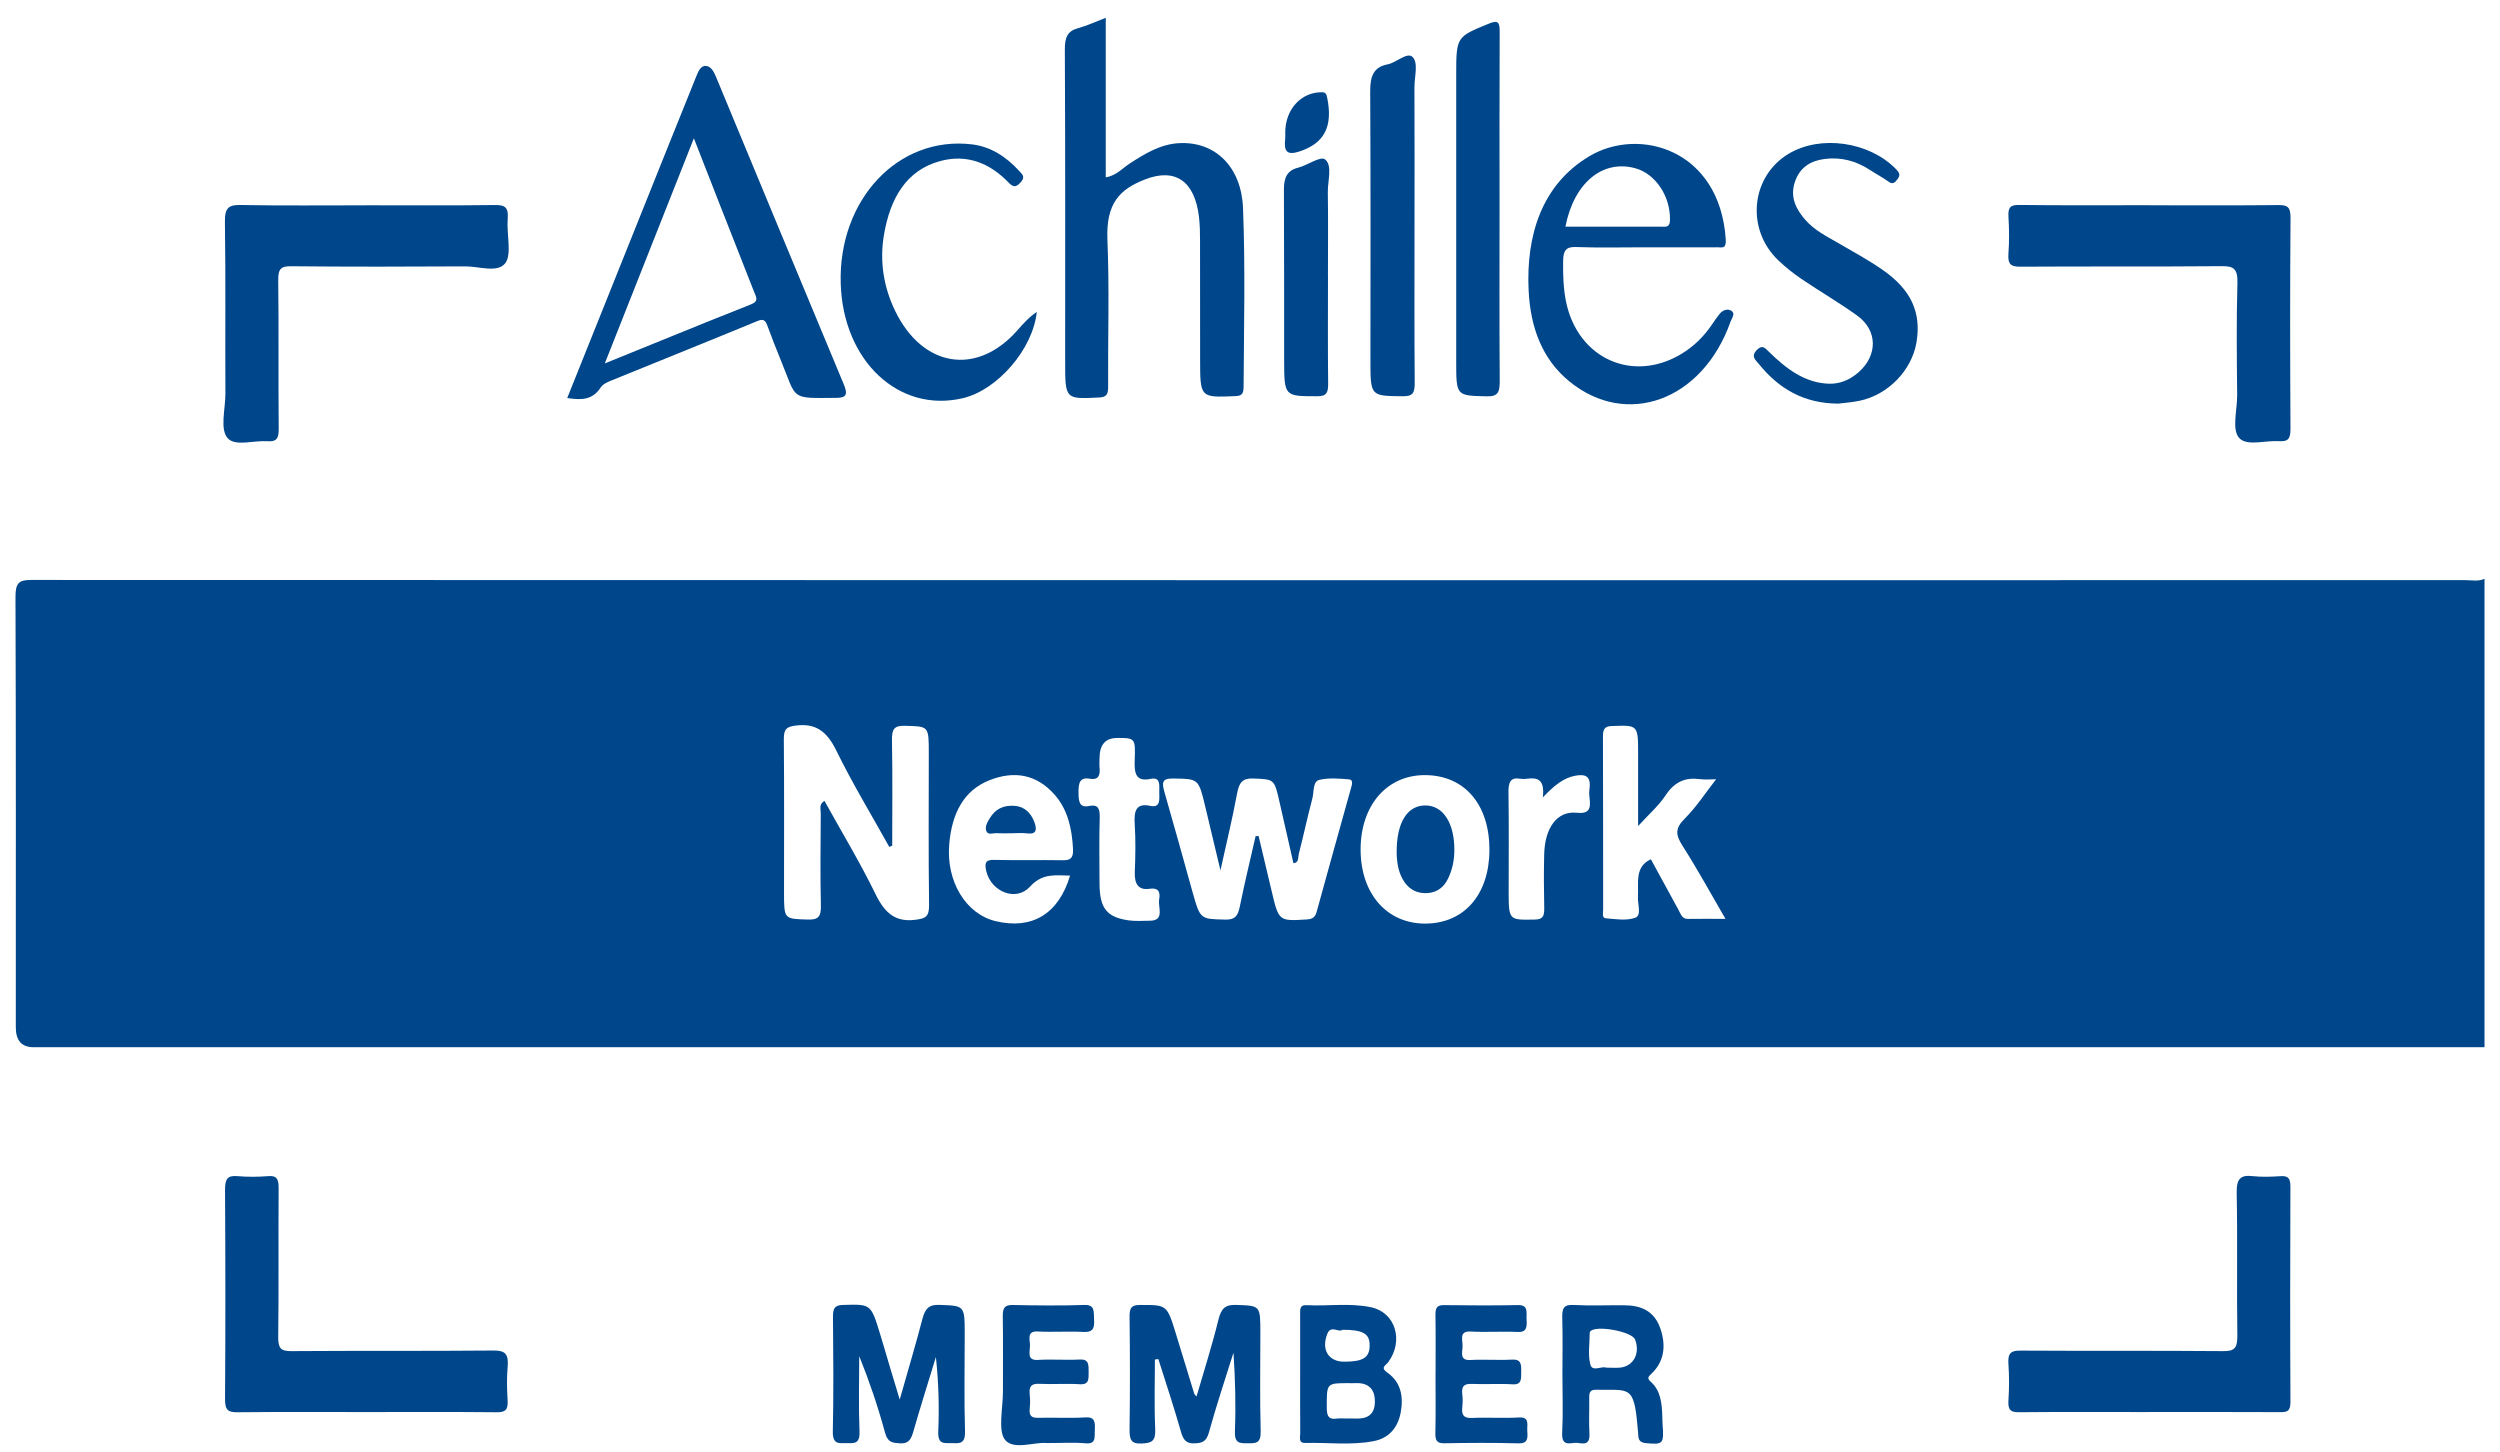 <svg width="62" height="36" viewBox="0 0 62 36" fill="none" xmlns="http://www.w3.org/2000/svg">
<path d="M61.616 25.971C41.355 25.971 21.093 25.971 0.832 25.971C0.539 25.971 0.392 25.806 0.392 25.476C0.392 21.92 0.397 18.365 0.384 14.809C0.382 14.451 0.475 14.383 0.771 14.383C20.899 14.39 41.025 14.389 61.153 14.388C61.307 14.388 61.465 14.425 61.616 14.354V25.971ZM22.127 20.974C22.102 20.984 22.078 20.994 22.054 21.003C21.612 20.208 21.14 19.43 20.738 18.609C20.5 18.124 20.217 17.932 19.735 17.994C19.506 18.024 19.436 18.077 19.439 18.341C19.45 19.605 19.444 20.87 19.444 22.134C19.444 22.803 19.444 22.787 20.043 22.805C20.297 22.812 20.365 22.73 20.358 22.446C20.34 21.688 20.35 20.929 20.355 20.17C20.355 20.071 20.304 19.942 20.447 19.863C20.874 20.635 21.328 21.384 21.714 22.176C21.947 22.653 22.214 22.875 22.705 22.81C22.95 22.777 23.046 22.743 23.041 22.433C23.024 21.182 23.034 19.93 23.034 18.678C23.034 18 23.034 18.015 22.438 18C22.186 17.993 22.115 18.072 22.121 18.358C22.137 19.23 22.127 20.102 22.127 20.973V20.974ZM31.139 20.736C31.163 20.735 31.188 20.733 31.213 20.733C31.32 21.181 31.427 21.629 31.532 22.078C31.713 22.85 31.712 22.846 32.411 22.802C32.541 22.793 32.614 22.757 32.654 22.609C32.935 21.585 33.222 20.563 33.506 19.541C33.529 19.459 33.568 19.337 33.455 19.328C33.211 19.309 32.958 19.285 32.722 19.34C32.553 19.379 32.59 19.635 32.548 19.796C32.426 20.255 32.328 20.721 32.209 21.181C32.189 21.258 32.219 21.396 32.077 21.408C31.963 20.905 31.848 20.406 31.736 19.906C31.602 19.311 31.603 19.328 31.077 19.307C30.823 19.297 30.732 19.398 30.681 19.671C30.567 20.288 30.419 20.896 30.267 21.584C30.129 21.005 30.01 20.506 29.891 20.007C29.723 19.301 29.723 19.318 29.089 19.307C28.801 19.303 28.816 19.425 28.884 19.663C29.12 20.479 29.344 21.298 29.573 22.116C29.766 22.807 29.767 22.792 30.397 22.806C30.626 22.811 30.7 22.715 30.747 22.484C30.866 21.899 31.006 21.319 31.139 20.737V20.736ZM40.625 20.486C40.625 19.86 40.625 19.283 40.625 18.705C40.625 17.975 40.625 17.983 39.983 18.005C39.809 18.011 39.752 18.064 39.753 18.264C39.759 19.694 39.756 21.124 39.758 22.553C39.758 22.633 39.721 22.767 39.825 22.774C40.069 22.793 40.332 22.84 40.555 22.76C40.718 22.7 40.61 22.422 40.621 22.244C40.641 21.893 40.534 21.496 40.942 21.31C41.167 21.722 41.394 22.141 41.623 22.558C41.68 22.661 41.713 22.792 41.858 22.789C42.153 22.784 42.447 22.788 42.792 22.788C42.416 22.142 42.089 21.542 41.725 20.973C41.547 20.695 41.545 20.537 41.783 20.3C42.072 20.012 42.304 19.653 42.56 19.325C42.452 19.325 42.299 19.341 42.149 19.322C41.801 19.277 41.533 19.383 41.311 19.718C41.132 19.988 40.886 20.2 40.625 20.486ZM26.538 21.715C26.17 21.71 25.855 21.648 25.544 21.989C25.194 22.372 24.583 22.112 24.462 21.613C24.413 21.411 24.434 21.319 24.652 21.325C25.221 21.34 25.791 21.324 26.359 21.334C26.541 21.337 26.622 21.286 26.611 21.059C26.586 20.552 26.48 20.077 26.157 19.711C25.7 19.191 25.143 19.115 24.55 19.345C23.888 19.602 23.606 20.188 23.541 20.933C23.46 21.858 23.953 22.668 24.693 22.845C25.593 23.06 26.254 22.668 26.538 21.715ZM36.938 21.087C36.943 19.958 36.329 19.234 35.356 19.223C34.403 19.212 33.746 19.962 33.743 21.063C33.741 22.162 34.394 22.91 35.351 22.905C36.31 22.901 36.932 22.187 36.938 21.087ZM27.699 18.303C27.411 18.303 27.268 18.472 27.268 18.809C27.268 18.886 27.261 18.962 27.269 19.036C27.293 19.245 27.223 19.349 27.03 19.313C26.773 19.265 26.745 19.425 26.747 19.664C26.749 19.889 26.773 20.038 27.014 19.988C27.221 19.945 27.28 20.041 27.273 20.275C27.257 20.818 27.266 21.361 27.268 21.904C27.27 22.519 27.44 22.744 27.983 22.824C28.158 22.849 28.339 22.836 28.517 22.834C28.895 22.831 28.712 22.502 28.747 22.306C28.786 22.096 28.707 22.012 28.509 22.042C28.235 22.082 28.13 21.928 28.143 21.618C28.159 21.227 28.166 20.833 28.141 20.444C28.118 20.1 28.181 19.912 28.526 19.985C28.778 20.039 28.754 19.838 28.75 19.66C28.746 19.491 28.796 19.262 28.537 19.316C28.162 19.395 28.127 19.175 28.141 18.834C28.161 18.302 28.146 18.301 27.699 18.301V18.303ZM38.262 19.776C38.317 19.318 38.119 19.279 37.87 19.313C37.815 19.321 37.757 19.322 37.702 19.313C37.459 19.27 37.406 19.4 37.41 19.655C37.423 20.463 37.415 21.272 37.415 22.081C37.415 22.83 37.415 22.817 38.066 22.805C38.273 22.802 38.301 22.709 38.297 22.512C38.287 22.07 38.285 21.628 38.296 21.186C38.312 20.532 38.614 20.109 39.095 20.156C39.405 20.186 39.458 20.074 39.42 19.783C39.41 19.708 39.41 19.63 39.42 19.556C39.462 19.232 39.299 19.198 39.077 19.236C38.78 19.288 38.547 19.475 38.262 19.776Z" fill="#00468B"/>
<path d="M27.423 4.397C27.678 4.36 27.837 4.172 28.022 4.052C28.4 3.806 28.781 3.577 29.231 3.551C30.133 3.497 30.787 4.136 30.827 5.16C30.885 6.637 30.85 8.116 30.841 9.594C30.84 9.784 30.784 9.818 30.63 9.824C29.762 9.861 29.763 9.866 29.763 8.899C29.763 7.933 29.764 6.927 29.761 5.941C29.761 5.752 29.756 5.561 29.734 5.374C29.629 4.496 29.151 4.158 28.404 4.447C27.77 4.691 27.425 5.039 27.464 5.951C27.515 7.162 27.474 8.378 27.482 9.591C27.483 9.783 27.438 9.849 27.258 9.858C26.416 9.899 26.416 9.906 26.416 8.968C26.416 6.389 26.421 3.81 26.408 1.231C26.407 0.929 26.471 0.77 26.735 0.699C26.959 0.639 27.174 0.536 27.423 0.441V4.397Z" fill="#00468B"/>
<path d="M9.075 35.019C8.013 35.019 6.952 35.013 5.891 35.024C5.673 35.026 5.579 34.985 5.581 34.7C5.593 32.967 5.591 31.235 5.581 29.502C5.58 29.232 5.65 29.148 5.883 29.168C6.139 29.19 6.397 29.189 6.653 29.168C6.87 29.149 6.911 29.248 6.91 29.471C6.902 30.698 6.915 31.925 6.9 33.152C6.897 33.44 6.966 33.509 7.216 33.508C8.892 33.495 10.567 33.509 12.243 33.493C12.526 33.491 12.617 33.579 12.59 33.893C12.566 34.168 12.571 34.45 12.589 34.727C12.604 34.965 12.529 35.026 12.325 35.024C11.241 35.013 10.158 35.019 9.074 35.019L9.075 35.019Z" fill="#00468B"/>
<path d="M9.085 5.091C10.146 5.091 11.207 5.099 12.268 5.085C12.502 5.082 12.617 5.121 12.591 5.428C12.56 5.803 12.699 6.308 12.531 6.527C12.337 6.777 11.881 6.604 11.54 6.606C10.099 6.615 8.658 6.617 7.218 6.603C6.973 6.601 6.896 6.66 6.9 6.953C6.916 8.179 6.9 9.406 6.912 10.633C6.915 10.887 6.848 10.958 6.632 10.942C6.298 10.919 5.851 11.071 5.659 10.88C5.44 10.662 5.593 10.144 5.59 9.756C5.582 8.34 5.599 6.923 5.578 5.508C5.573 5.143 5.678 5.079 5.969 5.084C7.007 5.103 8.046 5.092 9.085 5.092V5.091Z" fill="#00468B"/>
<path d="M53.291 35.019C52.219 35.019 51.146 35.013 50.075 35.023C49.879 35.025 49.793 34.983 49.809 34.736C49.829 34.435 49.83 34.128 49.809 33.827C49.789 33.555 49.875 33.493 50.107 33.495C51.782 33.506 53.457 33.493 55.133 33.508C55.405 33.511 55.491 33.443 55.486 33.119C55.468 31.943 55.494 30.767 55.47 29.591C55.463 29.225 55.57 29.135 55.864 29.168C56.096 29.194 56.333 29.183 56.567 29.169C56.735 29.159 56.802 29.213 56.802 29.42C56.796 31.202 56.794 32.986 56.803 34.768C56.804 35.015 56.705 35.022 56.541 35.021C55.458 35.016 54.374 35.018 53.291 35.018V35.019Z" fill="#00468B"/>
<path d="M53.315 5.091C54.376 5.091 55.436 5.097 56.497 5.086C56.712 5.084 56.807 5.114 56.805 5.403C56.792 7.147 56.794 8.892 56.804 10.636C56.806 10.894 56.732 10.955 56.522 10.941C56.188 10.918 55.751 11.066 55.547 10.877C55.334 10.68 55.486 10.166 55.482 9.791C55.472 8.868 55.462 7.945 55.488 7.022C55.498 6.658 55.388 6.598 55.098 6.601C53.434 6.616 51.771 6.603 50.108 6.614C49.881 6.615 49.788 6.566 49.809 6.288C49.832 5.986 49.828 5.68 49.81 5.378C49.796 5.145 49.857 5.081 50.067 5.083C51.15 5.096 52.233 5.089 53.316 5.089L53.315 5.091Z" fill="#00468B"/>
<path d="M14.067 9.871C14.919 7.743 15.759 5.65 16.598 3.557C16.818 3.007 17.04 2.457 17.262 1.908C17.313 1.782 17.371 1.626 17.508 1.635C17.633 1.643 17.705 1.78 17.759 1.911C18.812 4.45 19.865 6.99 20.923 9.525C21.023 9.764 21.005 9.865 20.753 9.867C19.577 9.875 19.774 9.929 19.368 8.943C19.251 8.659 19.139 8.37 19.032 8.08C18.982 7.946 18.935 7.9 18.791 7.959C17.58 8.459 16.366 8.945 15.153 9.44C15.06 9.478 14.951 9.526 14.897 9.609C14.692 9.925 14.415 9.925 14.066 9.871H14.067ZM17.208 3.43C16.466 5.307 15.75 7.117 14.999 9.013C16.266 8.5 17.445 8.015 18.628 7.547C18.826 7.468 18.753 7.368 18.702 7.239C18.412 6.505 18.123 5.769 17.835 5.033C17.633 4.518 17.432 4.003 17.208 3.43Z" fill="#00468B"/>
<path d="M40.816 6.133C40.235 6.133 39.653 6.148 39.073 6.126C38.828 6.117 38.769 6.232 38.766 6.471C38.761 6.814 38.77 7.156 38.839 7.488C39.132 8.894 40.49 9.504 41.697 8.778C41.997 8.597 42.251 8.354 42.457 8.048C42.519 7.957 42.58 7.867 42.648 7.783C42.733 7.68 42.86 7.646 42.95 7.716C43.039 7.784 42.946 7.896 42.915 7.983C42.226 9.928 40.346 10.625 38.919 9.458C38.245 8.907 37.955 8.12 37.91 7.207C37.843 5.821 38.245 4.575 39.411 3.877C40.65 3.134 42.647 3.704 42.798 5.929C42.816 6.184 42.705 6.132 42.592 6.133C42 6.136 41.408 6.134 40.816 6.134V6.133ZM38.822 5.622C39.635 5.622 40.426 5.622 41.217 5.622C41.315 5.622 41.41 5.644 41.415 5.46C41.433 4.88 41.062 4.311 40.557 4.173C39.747 3.95 39.035 4.53 38.822 5.622Z" fill="#00468B"/>
<path d="M45.58 10.01C44.736 10.003 44.119 9.646 43.615 9.021C43.543 8.932 43.412 8.842 43.568 8.681C43.705 8.539 43.775 8.631 43.871 8.726C44.298 9.144 44.754 9.493 45.348 9.516C45.629 9.526 45.872 9.424 46.091 9.233C46.571 8.814 46.568 8.194 46.06 7.828C45.61 7.504 45.133 7.228 44.675 6.917C44.475 6.782 44.282 6.627 44.104 6.458C43.292 5.687 43.419 4.381 44.354 3.816C45.146 3.338 46.355 3.512 47.02 4.193C47.096 4.272 47.141 4.334 47.06 4.441C46.998 4.523 46.945 4.584 46.839 4.507C46.689 4.399 46.526 4.314 46.372 4.213C46.023 3.985 45.649 3.891 45.248 3.943C44.917 3.986 44.64 4.138 44.515 4.507C44.384 4.889 44.544 5.194 44.776 5.457C45 5.711 45.288 5.854 45.566 6.015C45.942 6.234 46.325 6.44 46.685 6.69C47.399 7.184 47.654 7.755 47.528 8.494C47.411 9.182 46.831 9.786 46.127 9.937C45.92 9.981 45.708 9.994 45.58 10.011L45.58 10.01Z" fill="#00468B"/>
<path d="M37.189 5.157C37.189 6.585 37.183 8.013 37.193 9.44C37.195 9.715 37.16 9.837 36.875 9.829C36.115 9.81 36.114 9.827 36.114 8.959V2.06C36.114 1.996 36.114 1.933 36.114 1.87C36.114 0.907 36.117 0.916 36.93 0.584C37.157 0.491 37.193 0.554 37.192 0.797C37.185 2.25 37.189 3.703 37.189 5.156V5.157Z" fill="#00468B"/>
<path d="M25.712 7.734C25.62 8.653 24.742 9.669 23.882 9.874C22.294 10.252 20.908 8.954 20.85 7.035C20.786 4.952 22.276 3.364 24.103 3.58C24.561 3.634 24.949 3.88 25.278 4.242C25.351 4.321 25.433 4.384 25.319 4.514C25.213 4.632 25.145 4.665 25.018 4.533C24.537 4.03 23.968 3.82 23.322 3.993C22.478 4.219 22.077 4.914 21.923 5.82C21.81 6.485 21.914 7.125 22.204 7.719C22.885 9.112 24.222 9.327 25.221 8.203C25.37 8.034 25.517 7.866 25.712 7.736V7.734Z" fill="#00468B"/>
<path d="M35.08 5.582C35.08 6.885 35.074 8.186 35.085 9.488C35.087 9.746 35.036 9.829 34.795 9.827C33.987 9.819 33.987 9.83 33.987 8.933C33.987 6.708 33.994 4.483 33.981 2.259C33.979 1.879 34.073 1.661 34.416 1.595C34.632 1.553 34.894 1.286 35.028 1.41C35.183 1.552 35.076 1.907 35.078 2.169C35.084 3.306 35.08 4.444 35.08 5.581L35.08 5.582Z" fill="#00468B"/>
<path d="M29.674 34.633C29.86 33.992 30.061 33.367 30.217 32.728C30.287 32.444 30.392 32.354 30.65 32.362C31.257 32.383 31.257 32.368 31.257 33.062C31.257 33.872 31.242 34.681 31.265 35.49C31.273 35.807 31.138 35.792 30.944 35.793C30.747 35.794 30.613 35.802 30.626 35.488C30.651 34.846 30.634 34.202 30.59 33.546C30.385 34.202 30.166 34.853 29.984 35.516C29.919 35.754 29.816 35.787 29.628 35.795C29.42 35.805 29.346 35.715 29.285 35.499C29.114 34.895 28.915 34.302 28.727 33.704C28.698 33.709 28.67 33.712 28.642 33.717C28.642 34.289 28.623 34.862 28.649 35.432C28.664 35.751 28.556 35.787 28.313 35.799C28.043 35.812 28.01 35.696 28.013 35.433C28.026 34.509 28.025 33.585 28.013 32.662C28.01 32.432 28.061 32.363 28.272 32.363C28.937 32.363 28.938 32.352 29.159 33.066C29.312 33.565 29.463 34.065 29.617 34.563C29.624 34.585 29.646 34.599 29.673 34.633H29.674Z" fill="#00468B"/>
<path d="M22.313 34.71C22.521 33.975 22.71 33.348 22.875 32.713C22.941 32.46 23.033 32.352 23.287 32.361C23.924 32.384 23.925 32.366 23.925 33.105C23.925 33.901 23.909 34.698 23.932 35.493C23.942 35.818 23.793 35.795 23.606 35.789C23.43 35.783 23.255 35.841 23.269 35.501C23.295 34.892 23.277 34.279 23.21 33.655C23.02 34.277 22.824 34.898 22.644 35.525C22.587 35.721 22.51 35.809 22.315 35.794C22.137 35.781 22.017 35.779 21.949 35.531C21.775 34.888 21.561 34.258 21.309 33.631C21.309 34.253 21.29 34.876 21.316 35.497C21.33 35.828 21.169 35.789 20.987 35.789C20.806 35.789 20.647 35.829 20.654 35.497C20.675 34.55 20.666 33.602 20.658 32.654C20.657 32.45 20.699 32.369 20.898 32.363C21.595 32.342 21.596 32.332 21.821 33.066C21.902 33.327 21.976 33.591 22.055 33.853C22.129 34.102 22.205 34.351 22.313 34.709V34.71Z" fill="#00468B"/>
<path d="M32.244 34.061C32.244 33.58 32.244 33.1 32.244 32.619C32.244 32.493 32.222 32.358 32.402 32.368C32.937 32.397 33.475 32.307 34.006 32.421C34.606 32.55 34.819 33.246 34.429 33.781C34.367 33.866 34.22 33.911 34.412 34.046C34.732 34.271 34.815 34.622 34.737 35.033C34.659 35.446 34.406 35.675 34.072 35.739C33.509 35.849 32.935 35.771 32.366 35.785C32.196 35.789 32.246 35.64 32.246 35.541C32.242 35.047 32.244 34.554 32.244 34.06V34.061ZM33.388 35.179C33.455 35.179 33.522 35.176 33.589 35.179C33.862 35.195 34.097 35.125 34.097 34.755C34.097 34.403 33.887 34.286 33.603 34.302C33.547 34.305 33.492 34.302 33.436 34.302C32.892 34.302 32.903 34.302 32.904 34.921C32.904 35.15 32.977 35.206 33.156 35.181C33.232 35.17 33.311 35.179 33.388 35.179ZM33.293 32.978C33.205 33.059 33.008 32.853 32.919 33.075C32.76 33.471 32.946 33.77 33.335 33.77C33.805 33.77 33.965 33.669 33.967 33.37C33.971 33.078 33.81 32.978 33.292 32.978H33.293Z" fill="#00468B"/>
<path d="M32.934 6.853C32.934 7.736 32.928 8.62 32.938 9.503C32.941 9.734 32.903 9.828 32.67 9.827C31.847 9.826 31.848 9.837 31.847 8.905C31.846 7.503 31.848 6.103 31.841 4.702C31.84 4.408 31.921 4.226 32.192 4.159C32.428 4.101 32.747 3.86 32.865 3.956C33.049 4.106 32.925 4.488 32.93 4.77C32.941 5.464 32.933 6.158 32.933 6.853H32.934Z" fill="#00468B"/>
<path d="M38.748 34.089C38.748 33.621 38.758 33.154 38.744 32.687C38.737 32.453 38.779 32.35 39.014 32.363C39.437 32.386 39.861 32.367 40.285 32.371C40.676 32.374 41.021 32.494 41.177 32.948C41.322 33.372 41.278 33.767 40.949 34.074C40.872 34.146 40.846 34.186 40.94 34.269C41.184 34.485 41.215 34.8 41.225 35.12C41.228 35.195 41.227 35.271 41.233 35.347C41.269 35.805 41.24 35.831 40.826 35.79C40.706 35.778 40.635 35.744 40.629 35.599C40.626 35.523 40.616 35.448 40.61 35.373C40.521 34.335 40.401 34.481 39.579 34.466C39.443 34.464 39.409 34.525 39.413 34.666C39.419 34.956 39.4 35.247 39.418 35.536C39.441 35.907 39.206 35.77 39.058 35.783C38.903 35.797 38.724 35.854 38.742 35.527C38.767 35.049 38.748 34.568 38.748 34.089ZM39.826 33.917C39.975 33.917 40.089 33.93 40.198 33.915C40.521 33.869 40.678 33.553 40.55 33.221C40.472 33.018 39.565 32.854 39.438 33.021C39.431 33.029 39.425 33.043 39.425 33.053C39.425 33.318 39.376 33.599 39.441 33.842C39.49 34.028 39.72 33.875 39.825 33.916L39.826 33.917Z" fill="#00468B"/>
<path d="M25.955 35.787C25.647 35.758 25.143 35.968 24.928 35.711C24.742 35.486 24.875 34.917 24.873 34.501C24.871 33.882 24.88 33.262 24.869 32.642C24.865 32.424 24.928 32.361 25.116 32.364C25.708 32.376 26.3 32.383 26.892 32.363C27.167 32.354 27.12 32.54 27.133 32.729C27.149 32.958 27.088 33.043 26.874 33.032C26.496 33.012 26.114 33.041 25.735 33.021C25.451 33.007 25.546 33.228 25.544 33.377C25.541 33.53 25.462 33.744 25.741 33.726C26.086 33.704 26.434 33.735 26.779 33.716C27.006 33.703 26.998 33.847 26.998 34.025C26.999 34.201 27.01 34.343 26.782 34.329C26.448 34.308 26.111 34.335 25.777 34.319C25.59 34.31 25.512 34.37 25.537 34.589C25.55 34.7 25.549 34.817 25.537 34.93C25.519 35.114 25.582 35.166 25.742 35.162C26.133 35.15 26.525 35.177 26.915 35.151C27.154 35.135 27.162 35.265 27.151 35.464C27.142 35.636 27.19 35.818 26.928 35.794C26.628 35.768 26.326 35.788 25.955 35.788V35.787Z" fill="#00468B"/>
<path d="M35.602 34.089C35.602 33.596 35.608 33.103 35.599 32.61C35.596 32.431 35.644 32.364 35.808 32.367C36.422 32.374 37.036 32.379 37.65 32.366C37.916 32.361 37.849 32.561 37.859 32.725C37.87 32.903 37.866 33.044 37.641 33.033C37.251 33.014 36.858 33.044 36.468 33.022C36.188 33.007 36.27 33.221 36.272 33.373C36.274 33.522 36.181 33.744 36.464 33.728C36.809 33.708 37.157 33.738 37.502 33.718C37.724 33.706 37.73 33.837 37.726 34.021C37.722 34.191 37.747 34.345 37.514 34.331C37.18 34.31 36.844 34.336 36.509 34.321C36.329 34.314 36.236 34.359 36.265 34.586C36.278 34.684 36.276 34.789 36.265 34.889C36.241 35.098 36.303 35.173 36.499 35.165C36.889 35.147 37.281 35.177 37.672 35.153C37.947 35.137 37.864 35.341 37.877 35.497C37.892 35.679 37.883 35.802 37.661 35.795C37.047 35.778 36.433 35.782 35.818 35.793C35.639 35.796 35.592 35.728 35.597 35.532C35.609 35.051 35.601 34.571 35.601 34.09L35.602 34.089Z" fill="#00468B"/>
<path d="M31.874 3.287C31.874 2.708 32.274 2.277 32.791 2.288C32.881 2.29 32.897 2.341 32.914 2.422C33.063 3.147 32.838 3.558 32.221 3.758C31.925 3.854 31.834 3.764 31.873 3.439C31.879 3.389 31.874 3.338 31.874 3.287Z" fill="#00468B"/>
<path d="M25.077 20.665C24.955 20.665 24.832 20.67 24.71 20.663C24.626 20.658 24.511 20.715 24.465 20.619C24.417 20.517 24.48 20.404 24.536 20.308C24.687 20.049 24.908 19.962 25.169 19.985C25.401 20.006 25.562 20.149 25.652 20.386C25.721 20.573 25.705 20.698 25.478 20.668C25.346 20.651 25.211 20.665 25.078 20.665H25.077Z" fill="#00468B"/>
<path d="M34.637 21.143C34.634 20.386 34.906 19.971 35.356 19.975C35.794 19.98 36.074 20.42 36.068 21.093C36.066 21.337 36.018 21.565 35.916 21.781C35.793 22.046 35.581 22.155 35.338 22.15C35.066 22.145 34.855 21.99 34.735 21.698C34.653 21.498 34.639 21.287 34.636 21.142L34.637 21.143Z" fill="#00468B"/>
</svg>

